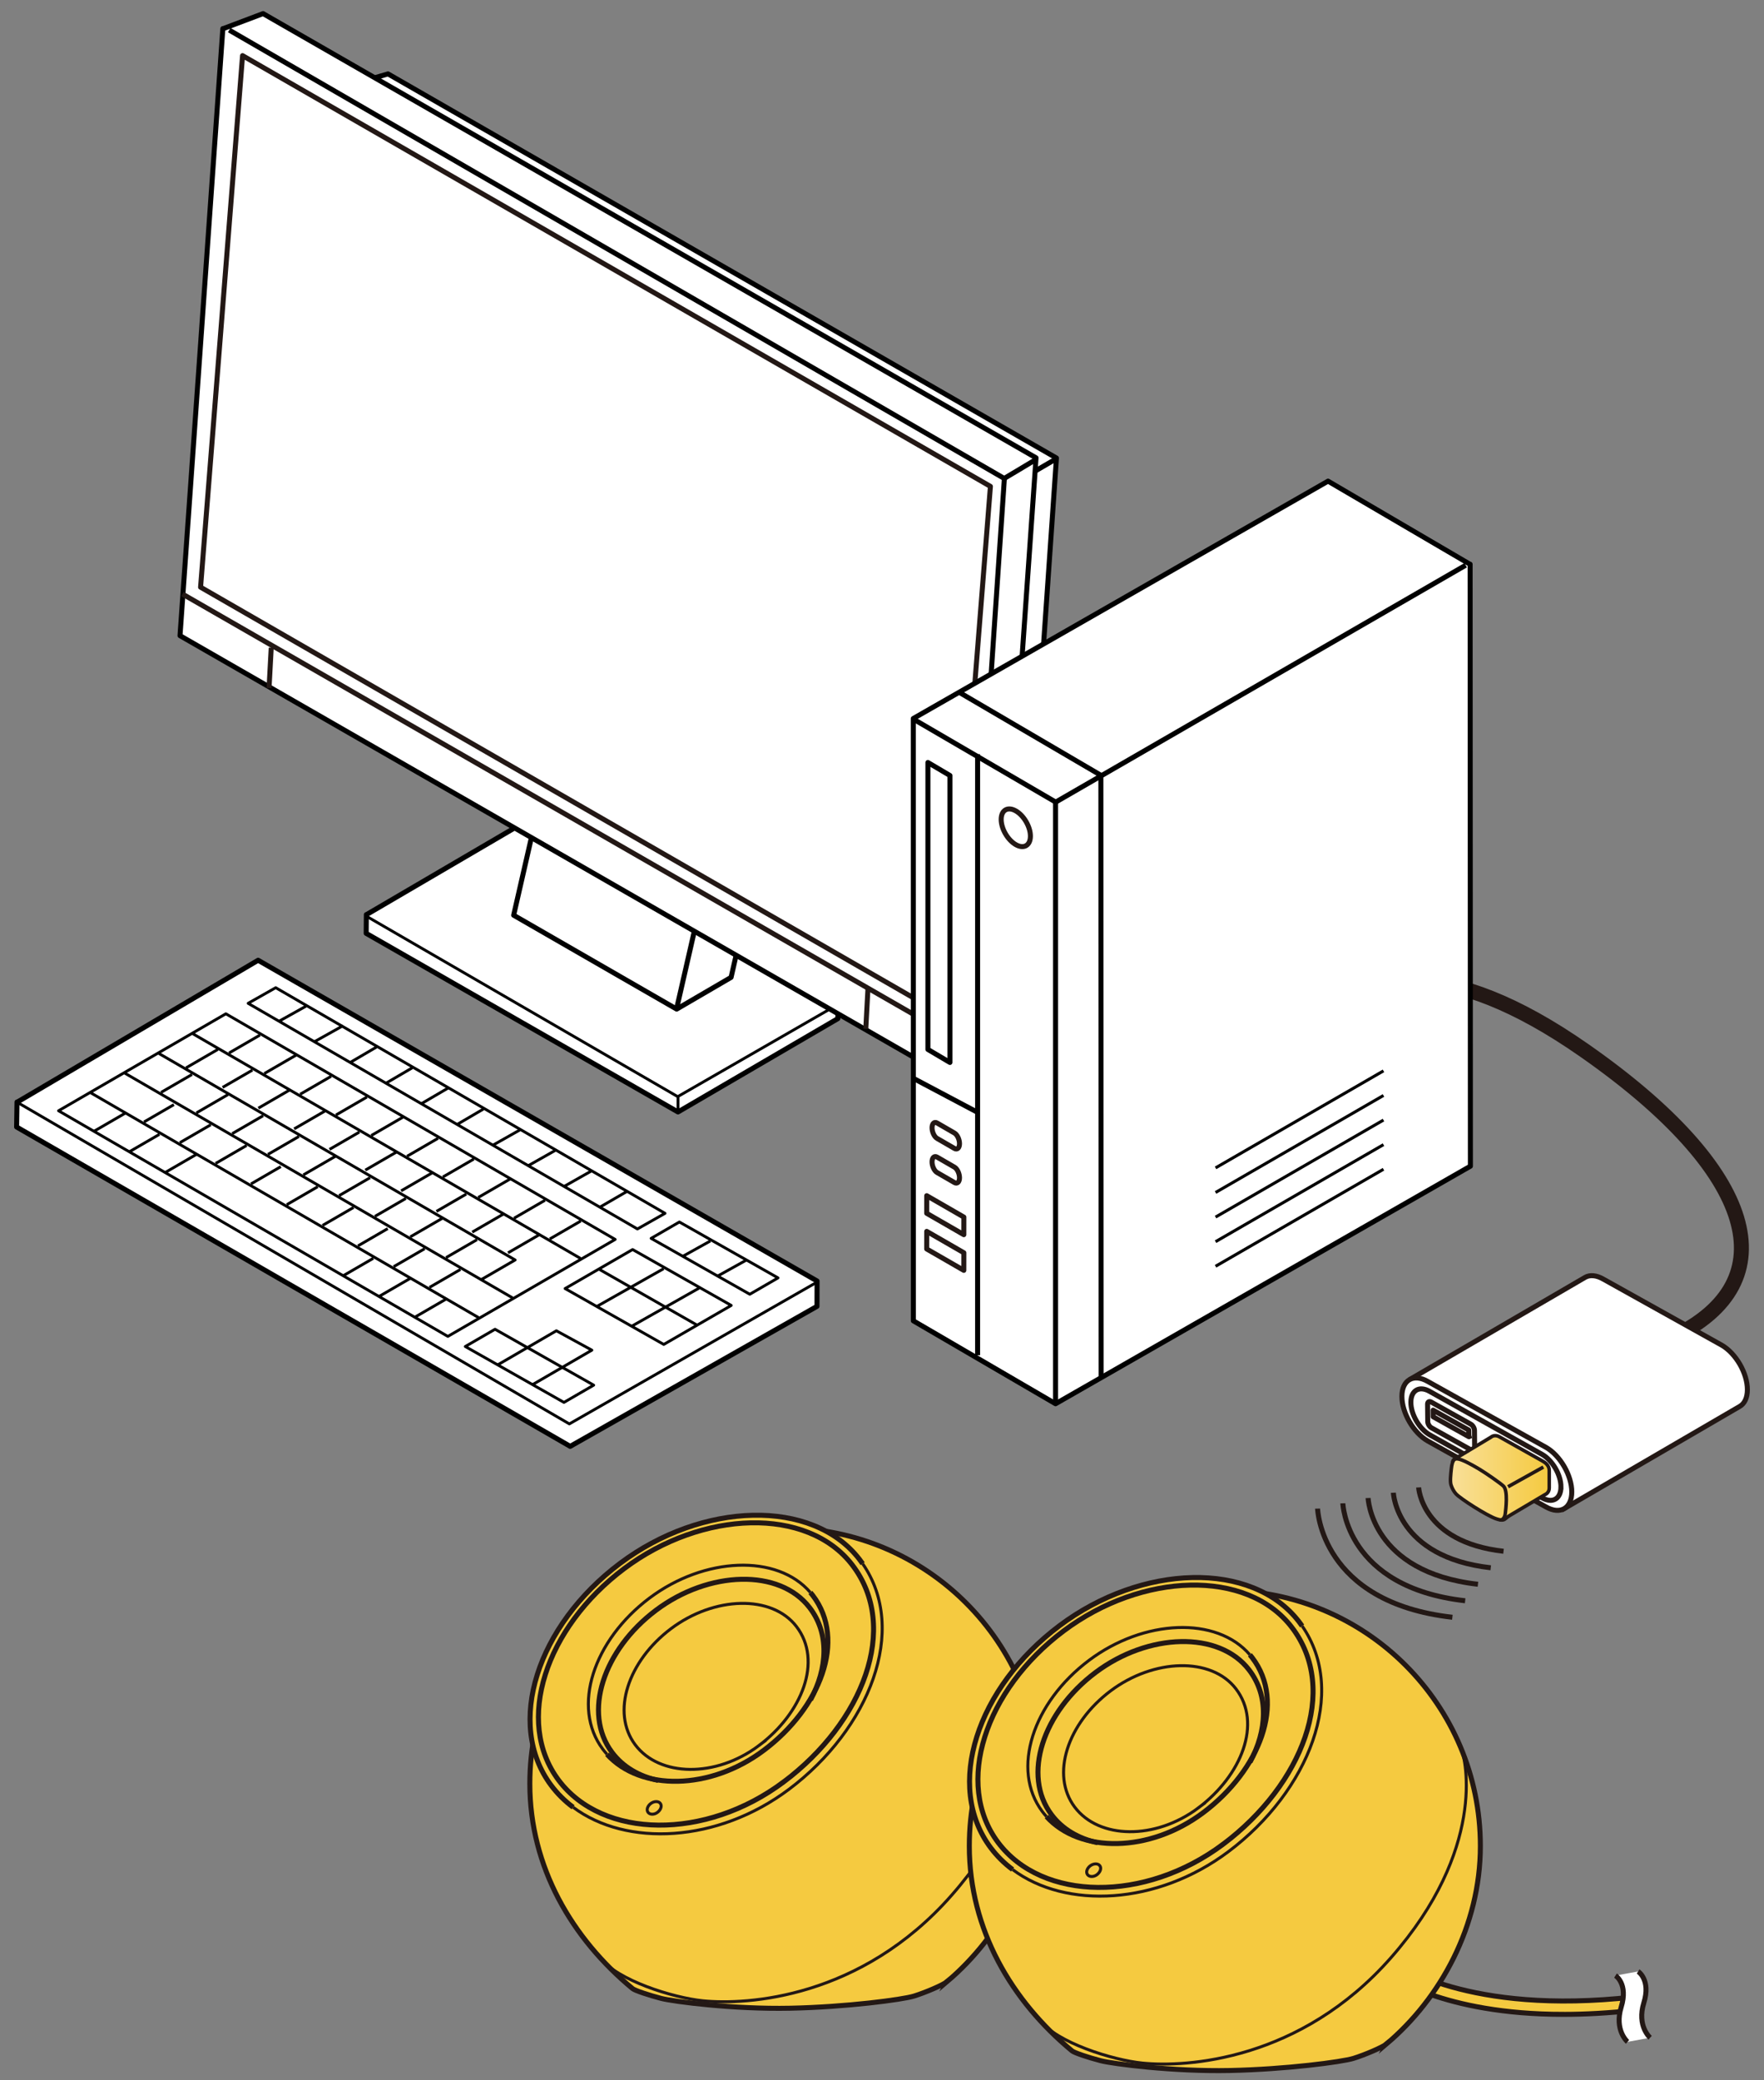 <?xml version="1.0" encoding="UTF-8"?>
<svg xmlns="http://www.w3.org/2000/svg" version="1.1" xmlns:xlink="http://www.w3.org/1999/xlink" viewBox="0 0 250 294.723">
  <rect x="0" y="0" width="250" height="294.723" fill="#808080" stroke="none"/>
  <defs>
    <linearGradient id="_新規グラデーションスウォッチ_2" data-name="新規グラデーションスウォッチ 2" x1="205.564" y1="209.378" x2="219.564" y2="209.378" gradientTransform="translate(0 6.263) rotate(-1.688) skewX(-1.686)" gradientUnits="userSpaceOnUse">
      <stop offset="0" stop-color="#f9e09a"/>
      <stop offset="1" stop-color="#f5ca40"/>
    </linearGradient>
  </defs>
  <!-- Generator: Adobe Illustrator 28.6.0, SVG Export Plug-In . SVG Version: 1.2.0 Build 709)  -->
  <g>
    <g id="_レイヤー_1" data-name="レイヤー_1">
      <path d="M237.094,189.434c16.377-7.86,11.914-23.513-12.524-40.582-19.749-13.795-30.563-10.635-39.607-6.118" fill="none" stroke="#231815" stroke-linejoin="round" stroke-width="2.126"/>
      <g>
        <g>
          <path d="M221.296,213.968l25.262-14.703c.669-.381,1.085-1.203,1.087-2.372h0c.004-2.325-1.629-5.152-3.649-6.312l-16.762-9.346c-1.011-.582-1.928-.634-2.591-.25l-24.875,14.484" fill="#fff" stroke="#231815" stroke-width=".709"/>
          <path d="M222.756,211.385c.006-2.327-1.627-5.154-3.646-6.315l-16.763-9.343c-2.019-1.16-3.662-.211-3.665,2.113h0c-.006,2.327,1.63,5.152,3.645,6.312l16.765,9.348c2.021,1.158,3.661.211,3.664-2.116h0Z" fill="#fff" stroke="#231815" stroke-width=".709"/>
          <path d="M221.224,210.673c.005-1.696-1.186-3.757-2.658-4.604l-15.942-8.929c-1.471-.846-2.669-.154-2.671,1.541h0c-.005,1.697,1.187,3.756,2.656,4.601l15.944,8.933c1.472.844,2.668.153,2.67-1.542h0Z" fill="#fff" stroke="#231815" stroke-width=".709"/>
        </g>
        <g>
          <g>
            <path d="M212.159,206.834c.004.326.236.719.521.878l5.617,3.139c.285.159.513.024.51-.302l-.024-2.466c-.003-.326-.236-.719-.521-.878l-5.617-3.139c-.285-.159-.512-.024-.509.302l.024,2.465Z" fill="none" stroke="#231815" stroke-linejoin="round" stroke-width=".709"/>
            <polygon points="212.92 205.216 217.973 208.04 217.982 208.976 212.93 206.152 212.92 205.216" fill="none" stroke="#231815" stroke-linejoin="round" stroke-width=".709"/>
          </g>
          <line x1="217.971" y1="208.966" x2="218.336" y2="208.827" fill="none" stroke="#231815" stroke-linejoin="round" stroke-width=".709"/>
        </g>
        <g>
          <g>
            <path d="M202.344,201.413c.004.326.237.719.521.878l5.617,3.139c.285.159.513.024.51-.302l-.024-2.466c-.003-.326-.237-.719-.521-.878l-5.618-3.139c-.284-.159-.512-.024-.509.302l.024,2.465Z" fill="none" stroke="#231815" stroke-linejoin="round" stroke-width=".709"/>
            <polygon points="203.105 199.795 208.158 202.619 208.167 203.555 203.114 200.732 203.105 199.795" fill="none" stroke="#231815" stroke-linejoin="round" stroke-width=".709"/>
          </g>
          <path d="M203.836,201.184" fill="none" stroke="#231815" stroke-linejoin="round" stroke-width=".25"/>
          <line x1="208.156" y1="203.545" x2="208.522" y2="203.407" fill="none" stroke="#231815" stroke-linejoin="round" stroke-width=".709"/>
        </g>
      </g>
      <g>
        <polygon points="115.785 185.089 115.798 181.497 36.581 136.051 2.437 156.153 2.408 156.138 2.354 159.675 80.81 204.924 115.785 185.089" fill="#fff" stroke="#000" stroke-linejoin="round" stroke-width=".709"/>
        <polyline points="115.797 181.65 80.688 201.743 2.477 156.195" fill="none" stroke="#000" stroke-linejoin="round" stroke-width=".4"/>
        <polygon points="80.085 182.566 94.07 190.483 103.638 184.956 89.654 177.037 80.085 182.566" fill="none" stroke="#000" stroke-linejoin="round" stroke-width=".4"/>
        <line x1="98.799" y1="187.751" x2="84.992" y2="179.877" fill="none" stroke="#000" stroke-linejoin="round" stroke-width=".4"/>
        <line x1="94.051" y1="179.75" x2="84.493" y2="185.153" fill="none" stroke="#000" stroke-linejoin="round" stroke-width=".4"/>
        <polygon points="65.94 190.777 79.925 198.696 84.141 196.252 70.158 188.333 65.94 190.777" fill="none" stroke="#000" stroke-linejoin="round" stroke-width=".4"/>
        <polyline points="70.469 193.414 78.85 188.547 83.882 191.295 75.501 196.162" fill="none" stroke="#000" stroke-linejoin="round" stroke-width=".4"/>
        <line x1="99.083" y1="182.498" x2="89.525" y2="187.901" fill="none" stroke="#000" stroke-linejoin="round" stroke-width=".4"/>
        <polygon points="92.278 175.455 106.262 183.373 110.265 181.055 96.282 173.136 92.278 175.455" fill="none" stroke="#000" stroke-linejoin="round" stroke-width=".4"/>
        <line x1="100.667" y1="175.828" x2="96.685" y2="178.042" fill="none" stroke="#000" stroke-linejoin="round" stroke-width=".4"/>
        <line x1="105.699" y1="178.576" x2="101.717" y2="180.79" fill="none" stroke="#000" stroke-linejoin="round" stroke-width=".4"/>
        <polygon points="8.295 157.376 63.47 189.345 87.185 175.606 32.009 143.636 8.295 157.376" fill="none" stroke="#000" stroke-linejoin="round" stroke-width=".4"/>
        <polygon points="35.163 142.154 90.338 174.122 94.249 171.908 39.074 139.938 35.163 142.154" fill="none" stroke="#000" stroke-linejoin="round" stroke-width=".4"/>
        <line x1="67.823" y1="186.681" x2="12.892" y2="154.851" fill="none" stroke="#000" stroke-linejoin="round" stroke-width=".4"/>
        <line x1="72.641" y1="183.887" x2="17.711" y2="152.06" fill="none" stroke="#000" stroke-linejoin="round" stroke-width=".4"/>
        <polyline points="22.531 149.267 73.007 178.516 68.284 181.251" fill="none" stroke="#000" stroke-linejoin="round" stroke-width=".4"/>
        <line x1="82.279" y1="178.304" x2="27.348" y2="146.476" fill="none" stroke="#000" stroke-linejoin="round" stroke-width=".4"/>
        <g>
          <g>
            <line x1="63.201" y1="184.068" x2="58.819" y2="186.607" fill="none" stroke="#000" stroke-linejoin="round" stroke-width=".4"/>
            <line x1="58.129" y1="181.13" x2="53.748" y2="183.668" fill="none" stroke="#000" stroke-linejoin="round" stroke-width=".4"/>
            <line x1="52.9" y1="178.282" x2="48.675" y2="180.73" fill="none" stroke="#000" stroke-linejoin="round" stroke-width=".4"/>
          </g>
          <g>
            <line x1="27.818" y1="163.567" x2="23.437" y2="166.106" fill="none" stroke="#000" stroke-linejoin="round" stroke-width=".4"/>
            <line x1="22.589" y1="160.719" x2="18.365" y2="163.166" fill="none" stroke="#000" stroke-linejoin="round" stroke-width=".4"/>
          </g>
          <line x1="17.735" y1="157.724" x2="13.354" y2="160.262" fill="none" stroke="#000" stroke-linejoin="round" stroke-width=".4"/>
        </g>
        <g>
          <g>
            <line x1="65.253" y1="179.86" x2="60.871" y2="182.4" fill="none" stroke="#000" stroke-linejoin="round" stroke-width=".4"/>
            <line x1="60.182" y1="176.922" x2="55.799" y2="179.461" fill="none" stroke="#000" stroke-linejoin="round" stroke-width=".4"/>
            <line x1="54.952" y1="174.074" x2="50.728" y2="176.522" fill="none" stroke="#000" stroke-linejoin="round" stroke-width=".4"/>
          </g>
          <g>
            <line x1="50.098" y1="171.08" x2="45.716" y2="173.618" fill="none" stroke="#000" stroke-linejoin="round" stroke-width=".4"/>
            <line x1="45.025" y1="168.14" x2="40.643" y2="170.68" fill="none" stroke="#000" stroke-linejoin="round" stroke-width=".4"/>
            <line x1="39.797" y1="165.293" x2="35.573" y2="167.741" fill="none" stroke="#000" stroke-linejoin="round" stroke-width=".4"/>
          </g>
          <g>
            <line x1="34.942" y1="162.298" x2="30.56" y2="164.837" fill="none" stroke="#000" stroke-linejoin="round" stroke-width=".4"/>
            <line x1="29.872" y1="159.359" x2="25.489" y2="161.898" fill="none" stroke="#000" stroke-linejoin="round" stroke-width=".4"/>
            <line x1="24.642" y1="156.511" x2="20.416" y2="158.959" fill="none" stroke="#000" stroke-linejoin="round" stroke-width=".4"/>
          </g>
        </g>
        <g>
          <g>
            <line x1="67.601" y1="175.641" x2="63.219" y2="178.179" fill="none" stroke="#000" stroke-linejoin="round" stroke-width=".4"/>
            <line x1="62.688" y1="172.61" x2="58.147" y2="175.241" fill="none" stroke="#000" stroke-linejoin="round" stroke-width=".4"/>
          </g>
          <g>
            <line x1="57.518" y1="169.798" x2="53.136" y2="172.337" fill="none" stroke="#000" stroke-linejoin="round" stroke-width=".4"/>
            <line x1="52.447" y1="166.859" x2="48.064" y2="169.399" fill="none" stroke="#000" stroke-linejoin="round" stroke-width=".4"/>
            <line x1="47.533" y1="163.83" x2="42.993" y2="166.46" fill="none" stroke="#000" stroke-linejoin="round" stroke-width=".4"/>
          </g>
          <g>
            <line x1="42.362" y1="161.017" x2="37.98" y2="163.556" fill="none" stroke="#000" stroke-linejoin="round" stroke-width=".4"/>
            <line x1="37.292" y1="158.078" x2="32.909" y2="160.617" fill="none" stroke="#000" stroke-linejoin="round" stroke-width=".4"/>
            <line x1="32.298" y1="155.093" x2="27.836" y2="157.679" fill="none" stroke="#000" stroke-linejoin="round" stroke-width=".4"/>
          </g>
          <line x1="27.208" y1="152.235" x2="22.826" y2="154.774" fill="none" stroke="#000" stroke-linejoin="round" stroke-width=".4"/>
        </g>
        <g>
          <g>
            <line x1="82.303" y1="173" x2="77.92" y2="175.539" fill="none" stroke="#000" stroke-linejoin="round" stroke-width=".4"/>
            <line x1="77.232" y1="170.061" x2="72.85" y2="172.601" fill="none" stroke="#000" stroke-linejoin="round" stroke-width=".4"/>
            <line x1="72.319" y1="167.031" x2="67.777" y2="169.661" fill="none" stroke="#000" stroke-linejoin="round" stroke-width=".4"/>
          </g>
          <g>
            <line x1="67.149" y1="164.218" x2="62.767" y2="166.757" fill="none" stroke="#000" stroke-linejoin="round" stroke-width=".4"/>
            <line x1="62.076" y1="161.278" x2="57.694" y2="163.819" fill="none" stroke="#000" stroke-linejoin="round" stroke-width=".4"/>
            <line x1="57.084" y1="158.295" x2="52.623" y2="160.88" fill="none" stroke="#000" stroke-linejoin="round" stroke-width=".4"/>
          </g>
          <g>
            <line x1="51.993" y1="155.437" x2="47.61" y2="157.976" fill="none" stroke="#000" stroke-linejoin="round" stroke-width=".4"/>
            <line x1="46.921" y1="152.498" x2="42.539" y2="155.037" fill="none" stroke="#000" stroke-linejoin="round" stroke-width=".4"/>
            <line x1="42.086" y1="149.423" x2="37.467" y2="152.099" fill="none" stroke="#000" stroke-linejoin="round" stroke-width=".4"/>
          </g>
          <line x1="36.838" y1="146.655" x2="32.455" y2="149.195" fill="none" stroke="#000" stroke-linejoin="round" stroke-width=".4"/>
        </g>
        <g>
          <g>
            <line x1="88.848" y1="168.811" x2="85.019" y2="171.031" fill="none" stroke="#000" stroke-linejoin="round" stroke-width=".4"/>
            <line x1="83.768" y1="165.932" x2="79.948" y2="168.093" fill="none" stroke="#000" stroke-linejoin="round" stroke-width=".4"/>
            <line x1="78.855" y1="162.902" x2="74.875" y2="165.152" fill="none" stroke="#000" stroke-linejoin="round" stroke-width=".4"/>
          </g>
          <g>
            <line x1="73.685" y1="160.089" x2="69.865" y2="162.248" fill="none" stroke="#000" stroke-linejoin="round" stroke-width=".4"/>
            <line x1="68.505" y1="157.135" x2="64.792" y2="159.31" fill="none" stroke="#000" stroke-linejoin="round" stroke-width=".4"/>
            <line x1="63.513" y1="154.152" x2="59.722" y2="156.371" fill="none" stroke="#000" stroke-linejoin="round" stroke-width=".4"/>
          </g>
          <g>
            <line x1="58.422" y1="151.293" x2="54.709" y2="153.467" fill="none" stroke="#000" stroke-linejoin="round" stroke-width=".4"/>
            <line x1="53.35" y1="148.354" x2="49.637" y2="150.528" fill="none" stroke="#000" stroke-linejoin="round" stroke-width=".4"/>
            <line x1="48.617" y1="145.325" x2="44.565" y2="147.59" fill="none" stroke="#000" stroke-linejoin="round" stroke-width=".4"/>
          </g>
          <line x1="43.369" y1="142.557" x2="39.554" y2="144.687" fill="none" stroke="#000" stroke-linejoin="round" stroke-width=".4"/>
        </g>
        <g>
          <g>
            <line x1="76.382" y1="174.967" x2="71.999" y2="177.506" fill="none" stroke="#000" stroke-linejoin="round" stroke-width=".4"/>
            <line x1="71.312" y1="172.029" x2="66.929" y2="174.567" fill="none" stroke="#000" stroke-linejoin="round" stroke-width=".4"/>
            <line x1="66.081" y1="169.18" x2="61.856" y2="171.629" fill="none" stroke="#000" stroke-linejoin="round" stroke-width=".4"/>
          </g>
          <g>
            <line x1="61.228" y1="166.184" x2="56.846" y2="168.724" fill="none" stroke="#000" stroke-linejoin="round" stroke-width=".4"/>
            <line x1="56.155" y1="163.247" x2="51.773" y2="165.785" fill="none" stroke="#000" stroke-linejoin="round" stroke-width=".4"/>
            <line x1="50.927" y1="160.399" x2="46.701" y2="162.847" fill="none" stroke="#000" stroke-linejoin="round" stroke-width=".4"/>
          </g>
          <g>
            <line x1="46.072" y1="157.404" x2="41.69" y2="159.943" fill="none" stroke="#000" stroke-linejoin="round" stroke-width=".4"/>
            <line x1="41" y1="154.464" x2="36.618" y2="157.005" fill="none" stroke="#000" stroke-linejoin="round" stroke-width=".4"/>
            <line x1="35.772" y1="151.618" x2="31.546" y2="154.065" fill="none" stroke="#000" stroke-linejoin="round" stroke-width=".4"/>
          </g>
        </g>
        <line x1="30.871" y1="148.685" x2="26.371" y2="151.293" fill="none" stroke="#000" stroke-linejoin="round" stroke-width=".4"/>
      </g>
      <g>
        <g>
          <polygon points="118.748 144.318 118.756 142.219 74.065 116.638 51.935 129.589 51.921 129.581 51.897 132.239 96.086 157.547 118.748 144.318" fill="#fff" stroke="#000" stroke-linejoin="round" stroke-width=".709"/>
          <polyline points="118.58 142.412 96.049 155.375 51.822 129.749" fill="none" stroke="#000" stroke-linejoin="round" stroke-width=".4"/>
          <line x1="96.088" y1="155.451" x2="96.088" y2="157.471" fill="none" stroke="#000" stroke-linejoin="round" stroke-width=".4"/>
        </g>
        <g>
          <polygon points="103.611 138.476 110.282 109.246 87.791 96.379 80.093 100.885 79.479 100.459 72.796 129.672 95.898 142.973 103.611 138.476" fill="#fff" stroke="#000" stroke-linejoin="round" stroke-width=".709"/>
          <line x1="102.566" y1="113.73" x2="95.898" y2="142.888" fill="none" stroke="#000" stroke-linejoin="round" stroke-width=".709"/>
        </g>
        <g>
          <polygon points="144.789 136.214 149.723 64.893 54.99 10.469 38.357 15.344 35.78 18.089 29.801 90.446 132.276 148.477 144.789 136.214" fill="#fff" stroke="#000" stroke-linejoin="round" stroke-width=".709"/>
          <line x1="126.176" y1="78.708" x2="149.69" y2="65.004" fill="none" stroke="#000" stroke-linejoin="round" stroke-width=".709"/>
        </g>
        <g>
          <polygon points="140.728 151.86 146.831 64.866 37.283 1.927 31.612 4.066 31.583 4.05 25.511 90.063 136.342 153.731 140.728 151.86" fill="#fff" stroke="#000" stroke-linejoin="round" stroke-width=".709"/>
          <polyline points="32.486 4.264 142.325 67.789 146.815 65.104" fill="none" stroke="#000" stroke-linejoin="round" stroke-width=".709"/>
          <line x1="142.358" y1="67.611" x2="136.527" y2="153.589" fill="none" stroke="#000" stroke-linejoin="round" stroke-width=".709"/>
        </g>
        <polygon points="134.405 144.228 28.426 83.194 34.377 7.881 140.366 68.914 134.405 144.228" fill="#fff" stroke="#231815" stroke-linejoin="round" stroke-width=".709"/>
        <line x1="136.772" y1="147.915" x2="25.861" y2="84.164" fill="#fff" stroke="#231815" stroke-linejoin="round" stroke-width=".709"/>
        <line x1="123.011" y1="140.057" x2="122.701" y2="145.772" fill="none" stroke="#231815" stroke-linejoin="round" stroke-width=".709"/>
        <line x1="38.44" y1="91.772" x2="38.13" y2="97.488" fill="none" stroke="#231815" stroke-linejoin="round" stroke-width=".709"/>
      </g>
      <g>
        <path d="M201.052,210.743s.414,7.736,12.034,9.046" fill="none" stroke="#231815" stroke-linejoin="round" stroke-width=".709"/>
        <path d="M197.472,211.494s.408,9.123,13.801,10.633" fill="none" stroke="#231815" stroke-linejoin="round" stroke-width=".709"/>
        <path d="M193.892,212.244s.401,10.51,15.568,12.219" fill="none" stroke="#231815" stroke-linejoin="round" stroke-width=".709"/>
        <path d="M190.313,212.995s.395,11.896,17.335,13.806" fill="none" stroke="#231815" stroke-linejoin="round" stroke-width=".709"/>
        <path d="M186.733,213.746s.388,13.283,19.102,15.393" fill="none" stroke="#231815" stroke-linejoin="round" stroke-width=".709"/>
      </g>
      <g>
        <g>
          <polygon points="129.442 187.138 129.433 101.801 188.213 68.17 208.328 79.946 208.349 79.935 208.389 165.229 149.598 198.888 129.442 187.138" fill="#fff" stroke="#000" stroke-linejoin="round" stroke-width=".709"/>
          <polyline points="207.72 80.084 149.618 113.643 129.461 101.894" fill="none" stroke="#000" stroke-linejoin="round" stroke-width=".709"/>
          <line x1="149.596" y1="113.521" x2="149.596" y2="198.666" fill="none" stroke="#000" stroke-linejoin="round" stroke-width=".709"/>
        </g>
        <polygon points="136.595 179.989 136.599 177.493 131.338 174.463 131.334 176.957 136.595 179.989" fill="#fff" stroke="#231815" stroke-linejoin="round" stroke-width=".709"/>
        <polygon points="136.595 174.935 136.599 172.44 131.338 169.409 131.334 171.904 136.595 174.935" fill="#fff" stroke="#231815" stroke-linejoin="round" stroke-width=".709"/>
        <line x1="138.549" y1="106.862" x2="138.549" y2="192.009" fill="none" stroke="#000" stroke-linejoin="round" stroke-width=".709"/>
        <line x1="138.549" y1="157.602" x2="129.449" y2="152.784" fill="none" stroke="#000" stroke-linejoin="round" stroke-width=".709"/>
        <polyline points="135.884 98.055 155.998 109.831 156.02 109.819 156.06 195.114" fill="none" stroke="#000" stroke-linejoin="round" stroke-width=".709"/>
        <polygon points="134.625 150.531 131.506 148.689 131.506 108.031 134.625 109.873 134.625 150.531" fill="#fff" stroke="#000" stroke-linejoin="round" stroke-width=".709"/>
        <path d="M142.5,114.752c.811-.468,2.123.286,2.931,1.683.807,1.397.804,2.909-.007,3.377-.811.468-2.123-.286-2.931-1.683-.807-1.397-.804-2.909.007-3.377Z" fill="#fff" stroke="#231815" stroke-linejoin="round" stroke-width=".709"/>
        <path d="M132.803,166.125l2.47,1.426c.391.227.711-.078.711-.678h0c0-.6-.32-1.278-.711-1.505l-2.47-1.426c-.391-.228-.711.077-.711.678h0c0,.6.32,1.278.711,1.505Z" fill="none" stroke="#231815" stroke-miterlimit="10" stroke-width=".709"/>
        <path d="M132.803,161.291l2.47,1.426c.391.227.711-.078.711-.678h0c0-.6-.32-1.278-.711-1.505l-2.47-1.426c-.391-.228-.711.078-.711.678h0c0,.6.32,1.278.711,1.505Z" fill="none" stroke="#231815" stroke-miterlimit="10" stroke-width=".709"/>
        <g>
          <line x1="196.071" y1="165.663" x2="172.273" y2="179.409" fill="none" stroke="#000" stroke-linejoin="round" stroke-width=".425"/>
          <line x1="196.071" y1="162.178" x2="172.273" y2="175.924" fill="none" stroke="#000" stroke-linejoin="round" stroke-width=".425"/>
          <line x1="196.071" y1="158.693" x2="172.273" y2="172.439" fill="none" stroke="#000" stroke-linejoin="round" stroke-width=".425"/>
          <line x1="196.071" y1="155.208" x2="172.273" y2="168.954" fill="none" stroke="#000" stroke-linejoin="round" stroke-width=".425"/>
          <line x1="196.071" y1="151.723" x2="172.273" y2="165.469" fill="none" stroke="#000" stroke-linejoin="round" stroke-width=".425"/>
        </g>
      </g>
      <g>
        <path d="M219.564,210.814v-2.467c0-.748-.607-1.155-.991-1.366l-6.127-3.439s-.627-.346-1.132.074l-4.22,2.538c-.364.193-.704.419-.887.547-.356.248-.458.828-.519,1.382-.092.824-.2,1.821-.044,2.314.159.501.425.957.705,1.262.644.7,4.36,3.077,5.674,3.523.384.131.986.32,1.31.007s.984-.676.984-.676l4.642-2.75s.607-.22.607-.948Z" fill="url(#_新規グラデーションスウォッチ_2)" stroke="#231815" stroke-linejoin="round" stroke-width=".5"/>
        <line x1="218.727" y1="207.859" x2="213.723" y2="210.645" fill="none" stroke="#231815" stroke-miterlimit="10" stroke-width=".5"/>
        <path d="M205.879,207.161s-.015-.513.652-.472,2.198.918,3.108,1.457c.91.539,3.033,2.02,3.438,2.413.667.648.326,3.311.256,3.911-.081.69-.498.941-.764.862" fill="none" stroke="#231815" stroke-miterlimit="10" stroke-width=".5"/>
      </g>
      <g>
        <path d="M134.195,280.783c7.677-6.473,13.323-16.746,13.323-28.064,0-20.001-16.214-36.215-36.215-36.215s-36.215,16.214-36.215,36.215c0,11.88,6.054,22,14.558,29.028.343.283,2.343.95,4.065,1.394s10.277,1.555,18.276,1.389,15.943-1.222,17.553-1.722,4.123-1.577,4.655-2.026Z" fill="#f5ca40" stroke="#231815" stroke-miterlimit="10" stroke-width=".709"/>
        <path d="M81.222,256.056c-1.172-.877-2.215-1.905-3.097-3.081-6.569-8.75-1.946-22.693,9.732-31.46,11.677-8.766,27.289-9.254,33.954-.577.154.201.303.404.446.61" fill="#f5ca40" stroke="#231815" stroke-miterlimit="10" stroke-width=".709"/>
        <path d="M144.779,238.88c.738,1.664,3.534,14.341-9.928,29.661-12.836,14.606-28.993,15.57-35.248,14.935-4.206-.427-12.124-2.885-14.573-6.126" fill="none" stroke="#231815" stroke-miterlimit="10" stroke-width=".425"/>
        <path d="M111.094,252.441c-11.121,8.349-25.668,8.116-31.924-.218s-1.853-21.612,9.268-29.961c11.121-8.349,25.989-8.813,32.338-.549,6.846,8.911,1.44,22.38-9.681,30.729Z" fill="none" stroke="#231815" stroke-miterlimit="10" stroke-width=".709"/>
        <path d="M114.85,225.627c.109.128.215.259.319.393,4.893,6.37,1.029,15.997-6.92,21.965-7.612,5.715-17.469,5.804-22.219.571" fill="none" stroke="#231815" stroke-miterlimit="10" stroke-width=".709"/>
        <path d="M86.03,248.556c-.211-.232-.411-.474-.601-.727-4.472-5.957-1.325-15.448,6.625-21.416,7.769-5.832,18.095-6.282,22.796-.786" fill="none" stroke="#231815" stroke-miterlimit="10" stroke-width=".425"/>
        <path d="M107.553,247.318c-6.108,4.585-14.097,4.457-17.533-.12s-1.018-11.869,5.09-16.454,14.273-4.84,17.759-.302c3.76,4.894.791,12.291-5.317,16.876Z" fill="none" stroke="#231815" stroke-miterlimit="10" stroke-width=".425"/>
        <path d="M93.175,256.786c-.464.348-1.071.339-1.332-.009s-.077-.902.387-1.25,1.084-.368,1.349-.023c.286.372.06.934-.404,1.282Z" fill="#f5ca40" stroke="#231815" stroke-miterlimit="10" stroke-width=".425"/>
        <path d="M93.28,252.254c-2.673-.569-4.984-1.896-6.536-3.963-4.209-5.607-1.247-14.54,6.235-20.157,7.482-5.617,17.484-5.929,21.755-.37,2.841,3.699,2.546,8.564.145,13.068" fill="none" stroke="#231815" stroke-miterlimit="10" stroke-width=".709"/>
        <path d="M122.257,221.549c6.503,9.365.975,23.394-10.452,31.972-10.109,7.589-23.031,8.187-30.583,2.535" fill="none" stroke="#231815" stroke-miterlimit="10" stroke-width=".425"/>
      </g>
      <g>
        <path d="M221.568,285.4c-17.198,0-24.659-5.562-25.02-5.84l1.145-1.493c.099.075,10.195,7.517,33.784,4.874l.209,1.87c-3.689.413-7.059.59-10.118.59Z" fill="#f5ca40" stroke="#231815" stroke-width=".709"/>
        <g>
          <path d="M196.48,289.609c7.677-6.473,13.323-16.746,13.323-28.064,0-20.001-16.214-36.215-36.215-36.215s-36.215,16.214-36.215,36.215c0,11.88,6.054,22,14.558,29.028.343.283,2.343.95,4.065,1.394s10.277,1.555,18.276,1.389,15.943-1.222,17.553-1.722,4.123-1.577,4.655-2.026Z" fill="#f5ca40" stroke="#231815" stroke-miterlimit="10" stroke-width=".709"/>
          <path d="M143.507,264.882c-1.172-.877-2.215-1.905-3.097-3.081-6.569-8.75-1.946-22.693,9.732-31.46,11.677-8.766,27.289-9.254,33.954-.577.154.201.303.404.446.61" fill="#f5ca40" stroke="#231815" stroke-miterlimit="10" stroke-width=".709"/>
          <path d="M207.064,247.706c.738,1.664,3.534,14.341-9.928,29.661-12.836,14.606-28.993,15.57-35.248,14.935-4.206-.427-12.124-2.885-14.573-6.126" fill="none" stroke="#231815" stroke-miterlimit="10" stroke-width=".425"/>
          <path d="M173.379,261.267c-11.121,8.349-25.668,8.116-31.924-.218s-1.853-21.612,9.268-29.961c11.121-8.349,25.989-8.813,32.338-.549,6.846,8.911,1.44,22.38-9.681,30.729Z" fill="none" stroke="#231815" stroke-miterlimit="10" stroke-width=".709"/>
          <path d="M177.135,234.453c.109.128.215.259.319.393,4.893,6.37,1.029,15.997-6.92,21.965-7.612,5.715-17.469,5.804-22.219.571" fill="none" stroke="#231815" stroke-miterlimit="10" stroke-width=".709"/>
          <path d="M148.315,257.382c-.211-.232-.411-.474-.601-.727-4.472-5.957-1.325-15.448,6.625-21.416,7.769-5.832,18.095-6.282,22.796-.786" fill="none" stroke="#231815" stroke-miterlimit="10" stroke-width=".425"/>
          <path d="M169.838,256.144c-6.108,4.585-14.097,4.457-17.533-.12s-1.018-11.869,5.09-16.454,14.273-4.84,17.759-.302c3.76,4.894.791,12.291-5.317,16.876Z" fill="none" stroke="#231815" stroke-miterlimit="10" stroke-width=".425"/>
          <path d="M155.46,265.612c-.464.348-1.071.339-1.332-.009s-.077-.902.387-1.25,1.084-.368,1.349-.023c.286.372.06.934-.404,1.282Z" fill="#f5ca40" stroke="#231815" stroke-miterlimit="10" stroke-width=".425"/>
          <path d="M155.565,261.08c-2.673-.569-4.984-1.896-6.536-3.963-4.209-5.607-1.247-14.54,6.235-20.157,7.482-5.617,17.484-5.929,21.755-.37,2.841,3.699,2.546,8.564.145,13.068" fill="none" stroke="#231815" stroke-miterlimit="10" stroke-width=".709"/>
          <path d="M184.542,230.375c6.503,9.365.975,23.394-10.452,31.972-10.109,7.589-23.031,8.187-30.583,2.535" fill="none" stroke="#231815" stroke-miterlimit="10" stroke-width=".425"/>
        </g>
        <g>
          <path d="M230.698,289.289s-1.915-1.641-.897-4.936c1.017-3.294-.811-4.455-.811-4.455l3.205-.582s1.829,1.16.81,4.455c-1.018,3.295.897,4.936.897,4.936l-3.204.583Z" fill="#fff"/>
          <path d="M232.158,279.321s1.828,1.161.81,4.455c-1.018,3.295.898,4.936.898,4.936" fill="none" stroke="#231815" stroke-width=".709"/>
          <path d="M228.953,279.904s1.827,1.161.81,4.455c-1.017,3.294.898,4.936.898,4.936" fill="none" stroke="#231815" stroke-width=".709"/>
        </g>
      </g>
    </g>
  </g>
</svg>